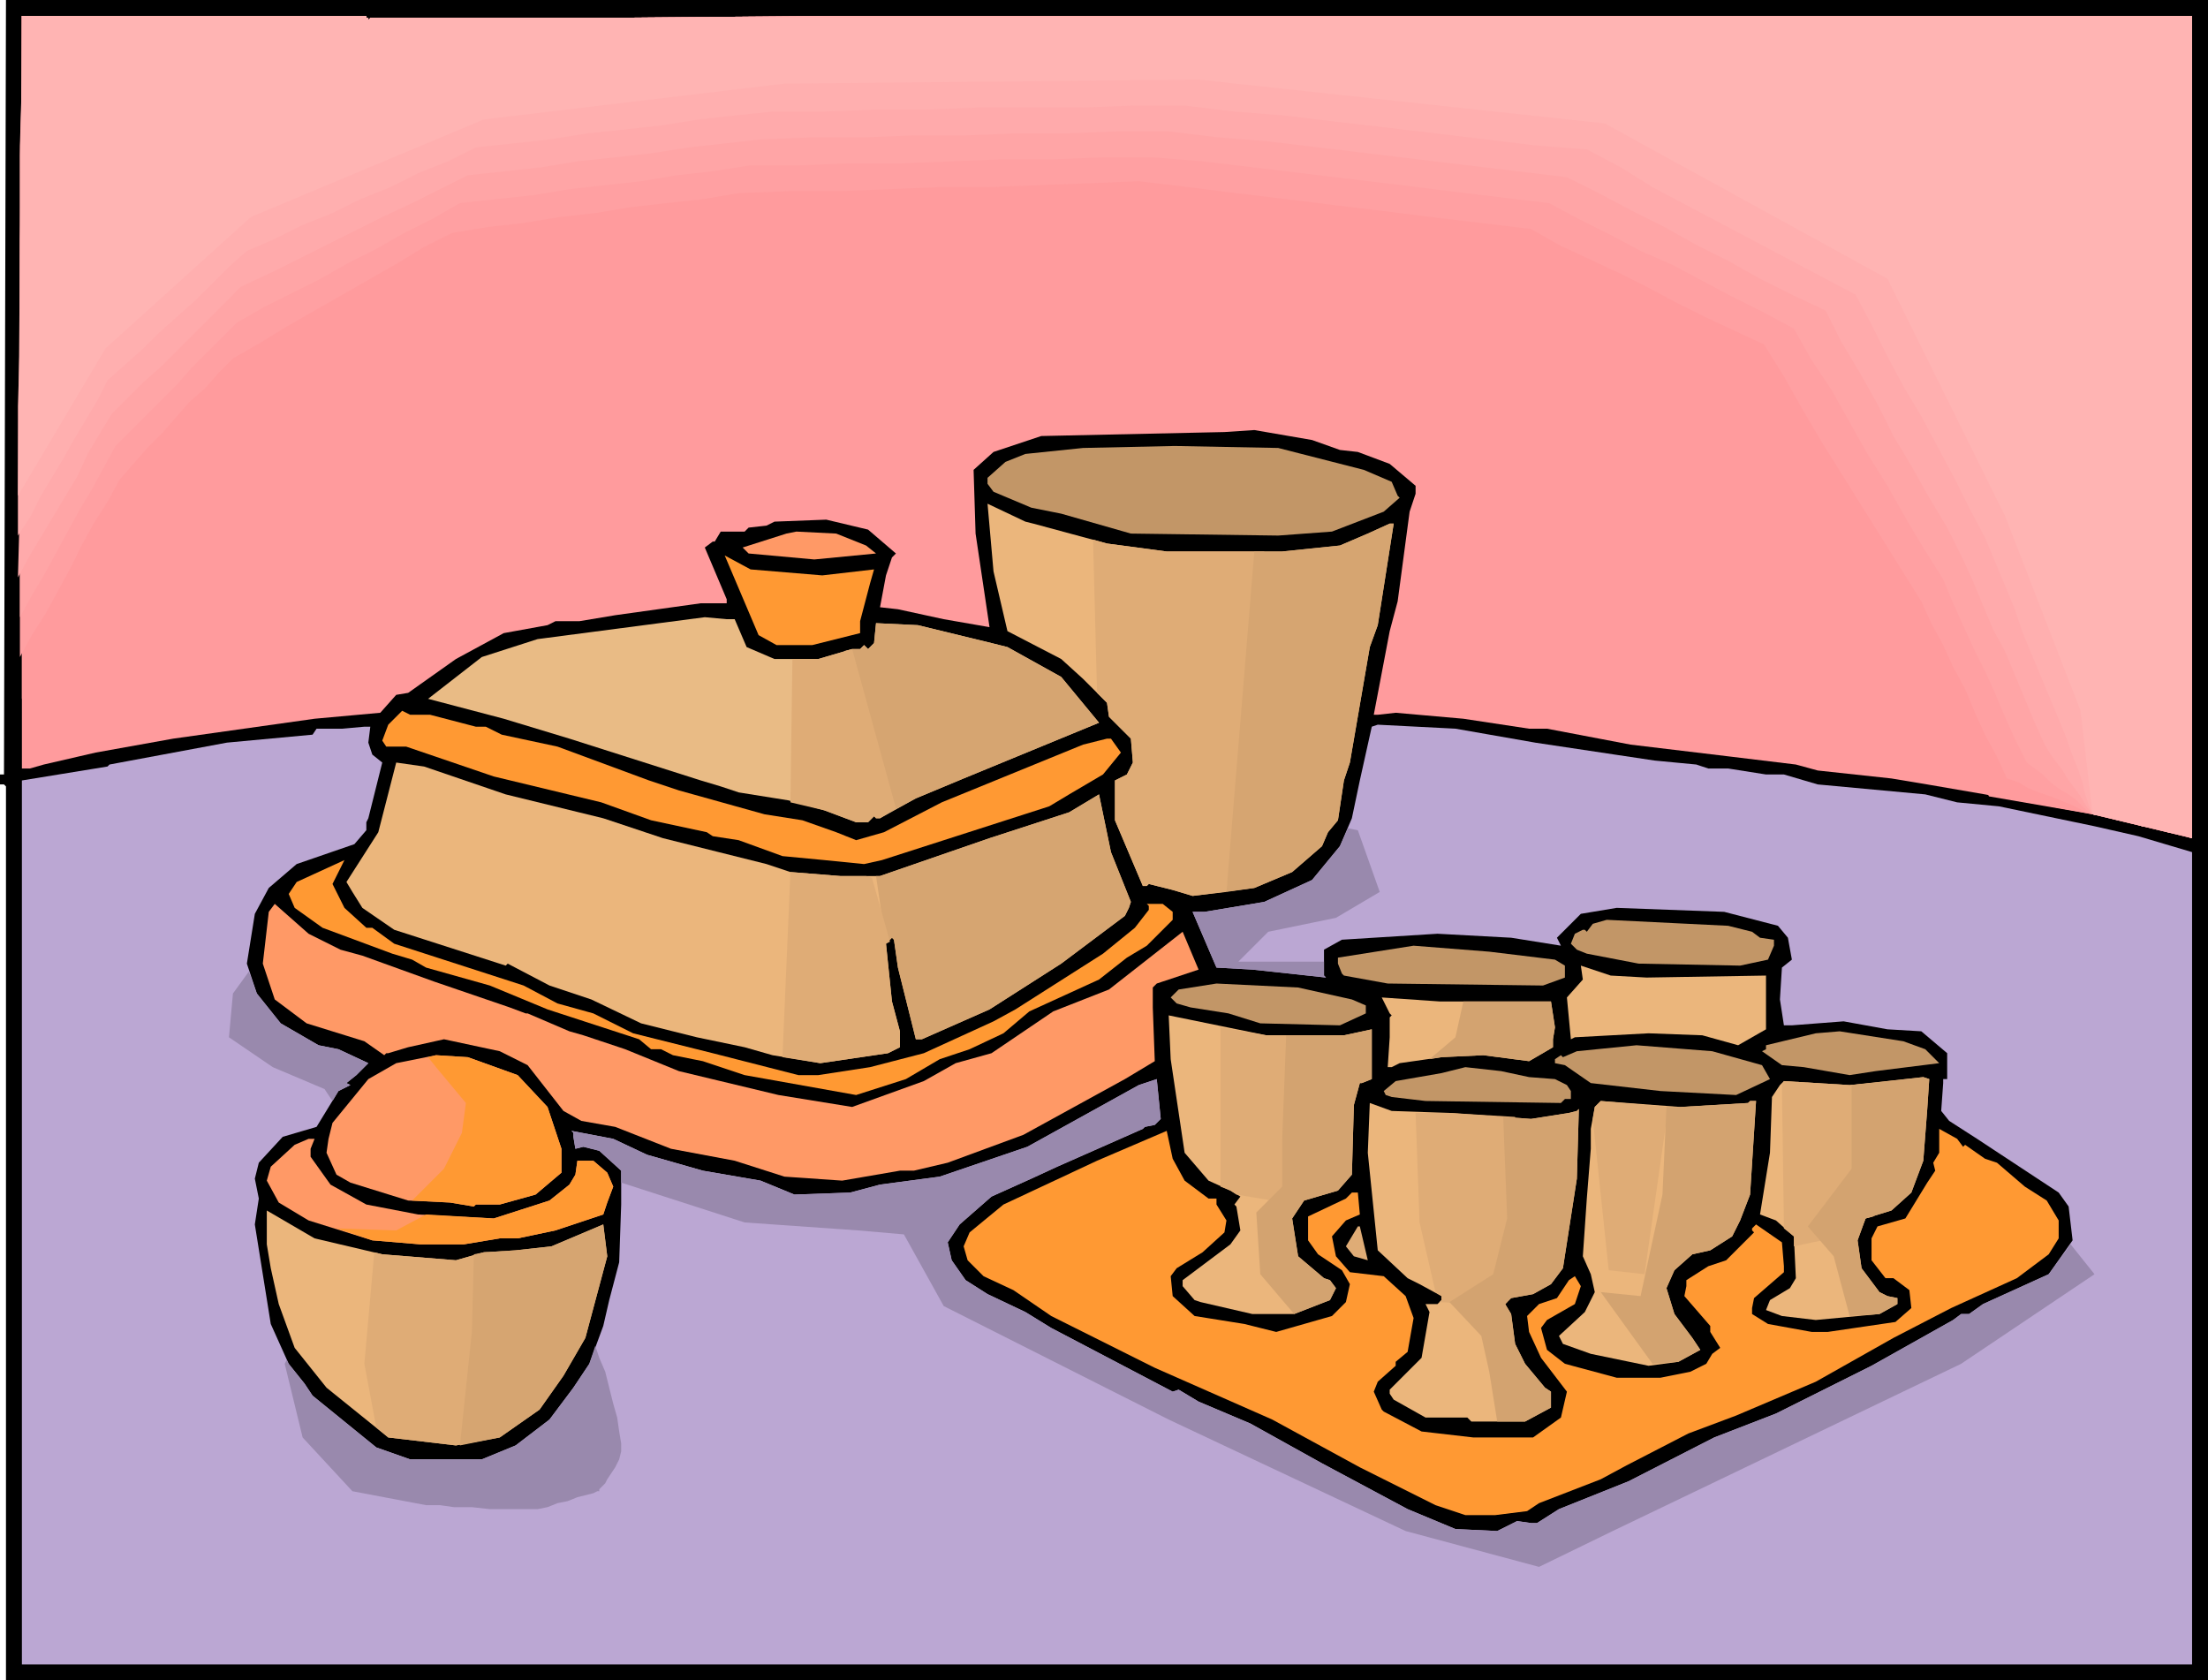 <svg xmlns="http://www.w3.org/2000/svg" fill-rule="evenodd" height="2.811in" preserveAspectRatio="none" stroke-linecap="round" viewBox="0 0 1109 844" width="3.694in"><style>.brush1{fill:#000}.pen1{stroke:none}.brush2{fill:#ff9b9d}.brush3{fill:#c29667}.brush4{fill:#ebb67c}.brush5{fill:#f96}.brush6{fill:#f93}.brush9{fill:#dfac76}.brush10{fill:#d6a571}.brush11{fill:#d3a370}</style><path class="pen1 brush1" d="M1109 844H3V395l-1-1H0v-5h2L3 0h1106v844z"/><path class="pen1 brush2" d="m184 9 1 1 1-1 915-1v413l-50-12-54-10-29-5-18-3-37-4-11-3-33-4-50-6-42-8h-9l-33-5-34-3-9 1h-2l8-42 4-15 6-45 3-9v-4l-13-11-16-6-9-1-14-5-29-5-15 1-92 2-24 8-10 9 1 32 7 47-23-4-23-5-9-1 3-16 3-9 2-2-14-12-21-5-26 1-4 2-9 1-2 2h-12l-3 5h-1l-4 3 11 26v2h-13l-43 6-18 3h-12l-4 2-22 4-24 13-24 17-6 1-8 9-33 3-71 10-39 7-26 6-7 2h-4V8h173v1z"/><path class="pen1 brush3" d="m685 236 14 6 3 7 1 1-8 7-26 10-27 2-74-1-35-10-15-3-19-8-3-4v-3l9-8 10-4 29-3 46-1 52 1 43 11z"/><path class="pen1 brush4" d="m519 263 37 10 30 4h58l29-3 14-6 11-5h2l-8 51-4 11-10 58-3 9-3 20-5 6-3 7-15 13-19 8-31 4-10-3-12-3-1 1h-2l-14-33v-20l6-3 3-6-1-12-11-11-1-7-12-12-11-10-27-14-7-30-3-34 19 9 4 1z"/><path class="pen1 brush5" d="m435 274 5 4-31 3-33-3-3-3 22-7 5-1 20 1 15 6z"/><path class="pen1 brush6" d="m413 289 26-3-2 7-5 19v6l-24 6h-18l-9-5-17-40 13 7 36 3z"/><path class="pen1" style="fill:#e9bb85" d="m369 311 6 14 14 6h22l17-5h4l2-2 2 2 3-3 1-10 21 1 37 9 8 2 27 15 19 23-68 28-24 10-18 10h-2l-1-1-3 3h-6l-16-6-18-5-25-4-9-3-10-3-66-21-33-10-38-10 27-21 28-9 84-11 11 1h4z"/><path class="pen1 brush6" d="m216 359 23 6h5l8 4 28 6 46 17 15 5 43 12 19 3 17 6 10 4 14-4 29-15 71-29 12-3h2l5 7-9 11-17 10-10 6-84 27-9 2-20-2-21-2-22-8-13-2-3-2-28-6-25-9-54-13-44-15h-10l-2-3 3-8 7-7 4 2h10z"/><path class="pen1" style="fill:#bba7d3" d="m771 373 60 9 21 2 6 2h10l19 3h9l17 5 54 5 16 4 21 2 48 10 22 5 27 8v408H11V392l43-7 1-1 59-11 43-4 2-3h13l11-1h3l-1 8 2 6 5 4-7 28-1 2v4l-6 7-29 10-14 12-7 13-4 25 5 15 12 15 19 11 10 2 15 7-6 6-5 4 2 1-6 3-11 18-17 5-12 13-2 8 2 10-2 13 8 50 9 20 8 10 4 6 32 26 17 6h36l17-7 17-13 12-16 8-12 7-19 3-13 5-19 1-29v-17l-11-10-8-2-4 1-1-6v-2l-1-1 21 4 17 8 28 8 29 5 17 7 28-1 15-4 30-4 44-15 56-31 9-3 2 20-3 3-5 1-1 1-43 19-13 6-20 9-16 14-6 9 2 9 7 10 11 7 19 9 13 8 61 32 3-1 10 6 26 11 36 20 43 23 24 10 21 1 10-5 7 1h3l11-7 35-14 43-22 31-12 48-24 41-23 4-3h4l7-5 33-15 12-17-2-17-5-7-41-27-14-9-4-5 1-14v-2h2v-13l-13-11-17-1-22-4-13 1-13 1h-4l-2-13 1-16 5-4-2-11-5-6-27-7-54-2-18 3-12 12 2 4-25-4-37-2-48 3-9 5v13l1 1-37-4-18-1-12-28h6l30-5 24-11 14-17 6-14 4-19 6-27 3-1 39 2 40 7z"/><path class="pen1 brush4" d="m254 399 49 12 30 10 52 13 12 4 25 2h20l55-19 40-13 15-9 6 29 10 25-1 3-2 4-32 24-36 23-34 15h-3l-9-36-2-14-1-1-3 3 3 29 4 15v8l-6 3-34 5-24-4-14-4-24-5-28-7-25-12-21-7-21-11-1 1-56-18-16-11-5-8-3-5 16-25 9-35 14 2 41 14z"/><path class="pen1 brush6" d="m173 456 11 10h3l11 8 65 21 17 9 18 5 20 10 40 10 43 11h10l26-4 27-7 35-16 11-6 44-28 16-13 7-9v-2l-1-1h8l5 4v4l-13 13-10 6-14 11-35 16-13 11-17 8-15 5-17 10-25 8-56-10-21-7-15-3-6-3h-5l-6-5-46-15-29-12-32-9-7-4-10-3-35-13-14-10-3-7 4-6 24-11-6 12 6 12z"/><path class="pen1 brush5" d="m171 477 11 3 36 13 38 13 8 3h1l1-1-1 1 21 9 7 2 21 7 27 11 50 12 37 6 36-13 16-9 18-5 31-21 28-11 37-29 8 19-21 7-2 2v10l1 27-15 9-51 28-38 14-17 4h-7l-29 5-29-2-25-8-32-6-28-11-17-3-9-5-18-23-14-7-28-6-18 4-10 3h-1l-1 1-10-7-29-9-16-12-6-18 3-26 3-4 17 15 16 8z"/><path class="pen1 brush3" d="m880 468 4 3 7 1v3l-3 7-14 3-51-1-26-5-5-2-3-3 2-5 4-2h1l1 1 3-4 7-2 61 3 12 3z"/><path class="pen1 brush1" d="M413 522h-4l4-13 1-8 5-17v-13l-1 30-5 21z"/><path class="pen1 brush3" d="m781 482 5 3v6l-11 4-78-1-22-4-1-1-2-5v-3l38-6 38 3 33 4z"/><path class="pen1 brush4" d="m827 491 60-1v27l-14 8-18-5-27-1-37 2-2 1-2-21 8-9-1-7 15 5 18 1z"/><path class="pen1 brush3" d="m679 502 7 3v4l-13 6-40-1-16-5-19-3-7-2-3-3 4-4 19-3 41 2 27 6z"/><path class="pen1 brush4" d="m779 503 2 13-1 6v4l-12 7-23-3-21 1-21 3-4 2h-2l1-15v-10l1-1-1-1-4-8 29 2h56zm-104 17 14-3v25l-5 2h-1l-3 11-1 35-7 8-17 5-6 9 3 19 13 11 3 1 3 4-3 6-18 7h-21l-26-6-3-1-6-7v-3l24-18 5-7-2-12-1-1 3-4-5-3-11-5-12-14-7-47-1-22 49 10h39z"/><path class="pen1 brush3" d="m967 527 7 7-32 4-13 2-23-4-11-1-10-7 2-1v-2l25-6 12-1 32 5 11 4zm-82 8 4 7-17 8-38-2-35-4-13-9-5-1v-2l3-2 1 1 7-3 30-3 38 3 25 7z"/><path class="pen1 brush5" d="m260 540 15 16 7 21v12l-13 11-18 5h-12l-1 1-12-2-21-1-29-9-7-4-5-11 1-7 2-8 18-22 14-8 20-4 16 1 25 9z"/><path class="pen1 brush3" d="m768 541 13 1 6 3 2 3v4h-3l-2 2-68-1-17-2-3-1-1-2 6-5 23-4 12-3 18 2 14 3z"/><path class="pen1 brush4" d="m968 557-2 26-6 16-10 9-13 4-4 11 2 14 9 12 4 2 5 1v3l-9 5-32 3-17-2-8-3 2-5 10-6 3-5-1-21-9-8-8-3 5-31 1-28 4-6 2-2 33 2 28-3 9-1 3 1-1 15z"/><path class="pen1 brush9" d="m895 545 1 72 5 4v5l33-7 3-7 4-1v-67l-12 1-33-2-1 2z"/><path class="pen1 brush4" d="m878 554 1-1h3l-3 47-5 13-4 8-11 7-9 2-9 8-4 9 4 13 9 12 4 6-11 6-15 2-29-6-14-5-2-4 13-12 5-10-2-9-4-9 2-29 2-25v-10l2-11 3-3 40 3 34-2z"/><path class="pen1 brush4" d="m728 559 41 3 19-3 4-1 1-1-1 35-7 45-6 8-9 5-11 2-3 3 3 5 2 15 5 10 10 12 3 2v8l-13 7h-27l-2-2h-21l-16-9-2-3v-2l16-16 4-23-2-4h6l2-2v-2l-11-6-6-3-15-14-5-49 1-25 11 4 29 1z"/><path class="pen1 brush6" d="m986 576 1-1 10 7 6 2 14 12 11 7 6 10v9l-5 8-16 12-33 15-29 15-39 22-40 17-24 9-31 16-13 7-31 12-6 4-16 2h-15l-15-5-38-19-44-24-59-26-52-26-19-13-15-7-8-8-2-7 3-7 17-14 47-22 35-15 3 14 6 11 12 9h4v3l5 8-1 6-11 10-13 8-3 4 1 10 11 10 25 4 16 4 28-8 7-7 2-9-4-7-12-8-5-7v-12l19-9 3-3h3l1 11-7 3-7 8 2 10 7 8 17 2 11 10 4 11-3 17-6 5v2l-9 8-2 5 4 9 1 1 1-1-1 1 19 10 26 3h30l14-10 3-13-13-17-6-13-1-8 6-6 9-3 6-9 3-2 3 5-3 9-14 8-3 4 3 11 9 7 26 7h22l15-3 8-4 3-5 4-3-5-8v-3l-13-15 1-5v-3l11-7 9-3 14-14-1-1v-1l2-2 13 9 1 12v3l-15 13-1 5v3l8 5 11 2 11 2h8l34-5 8-7-1-9-8-6h-4l-7-9v-11l3-6 14-4 11-18 4-6-1-4 3-5v-12l9 5 3 4z"/><path class="pen1 brush5" d="M156 577v4l10 14 18 10 26 5 38 2 28-9 10-8 3-5 1-7h8l7 6 3 7-3 8-2 6-24 8-19 4h-9l-18 3h-22l-24-2-32-10-15-9-6-11 2-7 12-11 7-3h3l-2 5z"/><path class="pen1 brush4" d="m192 630 37 3 14-4 16-1 18-2 26-11 2 16-11 41-11 19-12 17-20 14-22 4-34-4-31-25-16-20-8-22-4-18-2-12v-17l24 14 34 8z"/><path class="pen1 brush9" d="m687 633-7-2-4-5 6-10h1l4 17z"/><path class="pen1 brush10" d="m440 440 5 34 3-3 1 1 2 14 9 36h3l34-15 36-23 32-24 2-4 1-3-10-25-6-29-15 9-40 13-55 19h-2z"/><path class="pen1 brush9" d="m397 438-4 93 19 3 34-5 6-3v-8l-4-15-3-29 2-1-9-32-3-1h-13l-25-2z"/><path class="pen1 brush10" d="m424 327 14 36 7 46 15-8 24-10 68-28-19-23-27-15-8-2-37-9-21-1-1 10-3 3-2-2-2 2h-4l-4 1z"/><path class="pen1 brush9" d="m398 331-1 72 17 4 16 6h6l3-3 1 1h2l8-5-22-80-17 5h-13zM188 629l-5 56 6 32 6 5 34 4 16-3v-94h-2l-14 4-37-3-4-1zm361-358 2 77 5 5 1 7 11 11 1 12-3 6-6 3v20l14 33h2l1-1 12 3 10 3 17-2 19-171h-49l-30-4-7-2z"/><path class="pen1 brush10" d="m238 630-1 39-6 57 20-4 20-14 12-17 11-19 11-41-2-16-26 11-18 2-16 1-5 1zm392-353-14 171 14-2 19-8 15-13 3-7 5-6 3-20 3-9 10-58 4-11 8-51h-2l-11 5-14 6-29 3h-14z"/><path class="pen1 brush9" d="M613 516v80l5 2 3 2 30 5 2-85h-17l-23-4zm98 43 2 55 8 35 3 2v2l-1 1 33 2v-1l1-1 4-93-33-2h-17z"/><path class="pen1 brush11" d="m646 520-2 52v24l-13 13 2 31 17 20 18-7 3-6-3-4-3-1-13-11-3-19 6-9 17-5 7-8 1-35 3-11h1l5-2v-25l-14 3h-29zm109 41 2 51-7 28-22 14 16 17 4 18 4 25h14l13-7v-8l-3-2-10-12-5-10-2-15-3-5 3-3 11-2 9-5 6-8 7-45 1-35-1 1-4 1-19 3-14-1z"/><path class="pen1 brush9" d="m838 556-12 84-18-2-8-76 1-6 3-3 34 3z"/><path class="pen1 brush11" d="m837 556-2 44-11 51-20-2 26 36 13-1 11-6-4-6-9-12-4-13 4-9 9-8 9-2 11-7 4-8 5-13 3-47h-3l-1 1-34 2h-7zm93-11v42l-22 29 13 15 8 30 15-1 9-5v-3l-5-1-4-2-9-12-2-14 4-11 13-4 10-9 6-16 2-26 1-15-3-1-9 1-27 3zm-195-42-4 18-13 11 6-1 21-1 23 3 12-7v-4l1-6-2-13h-44z"/><path class="pen1 brush6" d="m215 531 4 5 15 18-2 15-9 18-16 16 19 1 12 2 1-1h12l18-5 13-11v-12l-7-21-15-16-25-9-16-1-4 1z"/><path class="pen1 brush6" d="m214 610-15 8-30-1 18 6 24 2h22l18-3h9l19-4 24-8 2-6 3-8-3-7-7-6h-8l-1 7-3 5-10 8-28 9-34-2z"/><path class="pen1 brush2" d="m11 351 50-94 54-60 108-66 142-20 199-7 195 25 111 53 84 130 45 88 52 9 50 12V8L186 9l-1 1-1-1V8H11v343z"/><path class="pen1" style="fill:#ffa0a2" d="m10 330 6-11 7-11 6-11 6-11 6-12 6-11 7-11 6-11 7-8 7-8 7-7 7-8 7-8 8-7 7-8 7-7 14-8 13-8 14-8 14-8 14-8 14-8 13-8 14-7 18-3 18-2 18-3 18-2 18-3 18-2 18-2 18-3 25-1h25l25-1 25-1h25l26-1 25-1 25-1 25 3 24 3 25 3 24 3 25 3 24 3 25 3 25 3 14 8 15 7 15 7 14 7 15 8 14 7 15 7 15 7 10 16 9 16 10 17 10 16 10 16 10 16 10 16 10 16 5 11 6 11 5 11 6 11 5 12 5 11 6 11 5 11 6 2 5 3 5 2 6 2 5 2 5 2 6 3 5 2 6 1 7 2 6 1 6 2 7 1 6 2 6 1 6 2V8H415L301 9H186v1h-1V9h-1V8H11v161l-1 40v121z"/><path class="pen1" style="fill:#ffa5a6" d="m10 310 6-11 6-10 6-11 6-11 6-11 6-10 6-11 6-11 8-8 7-7 8-8 8-8 7-8 8-8 7-7 8-8 14-8 14-7 14-7 14-8 14-7 14-8 14-7 14-8 18-2 19-2 18-3 18-2 18-2 18-3 18-2 19-3h25l25-1h26l25-1 25-1h26l25-1h25l25 2 25 3 25 3 25 3 25 3 24 3 25 3 25 3 15 8 16 8 15 8 16 7 15 8 15 8 16 8 15 8 9 16 10 15 9 16 9 16 10 16 9 16 9 15 10 16 5 12 5 11 5 11 6 12 5 11 5 12 5 11 6 12 4 3 4 3 4 4 4 3 5 3 4 3 4 4 4 3 6 1 7 2 6 1 6 2 7 1 6 2 6 1 6 2V8H415L301 9H186v1h-1V9h-1V8H11v75l-1 38v189z"/><path class="pen1" style="fill:#ffaaab" d="m9 290 6-11 6-10 6-10 6-10 6-10 5-11 6-10 6-10 8-8 8-8 9-8 8-8 8-8 8-8 8-8 8-8 15-7 14-7 14-7 14-7 14-7 15-7 14-7 14-7 19-2 18-2 18-3 19-2 18-2 19-3 18-2 18-2 26-1h25l26-1h26l25-1h26l25-1h26l25 3 25 2 25 3 25 3 25 3 25 3 25 3 25 3 16 8 17 9 16 8 16 9 16 8 16 9 16 8 17 8 8 16 9 15 9 16 8 16 9 15 9 16 9 15 8 16 5 11 5 12 5 12 6 11 5 12 5 12 5 12 5 11 3 5 3 4 3 4 3 5 3 4 3 4 3 5 3 4 6 1 7 2 6 1 6 2 7 1 6 2 6 1 6 2V8H415L301 9H186v1h-1V9h-1V8H11v35l-1 35v176l-1 36z"/><path class="pen1" style="fill:#ffafaf" d="m9 269 6-9 5-10 6-10 6-10 5-9 6-10 6-10 5-10 9-8 9-8 8-8 9-8 9-8 8-8 9-9 9-8 14-6 14-7 15-6 14-7 15-6 14-7 15-6 14-7 19-2 18-2 19-3 19-2 18-2 19-3 18-2 19-2h26l26-1h25l26-1h52l26-1h26l25 3 25 2 25 3 26 3 25 3 25 3 25 3 26 2 17 9 16 10 17 9 17 9 17 9 17 9 17 9 17 9 8 15 8 16 8 15 9 15 8 15 8 15 8 16 8 15 5 12 5 12 5 12 4 12 5 12 5 12 5 12 5 12 2 5 2 6 2 5 2 5 2 6 1 5 2 6 2 5 6 1 7 2 6 1 6 2 7 1 6 2 6 1 6 2V8H415L301 9H186v1h-1V9h-1V8H11v32l-1 33v98l-1 33v65z"/><path class="pen1" style="fill:#ffb4b3" d="m9 249 44-74 73-66 117-49 151-18 208-2 204 22 142 78 59 119 38 98 6 52 50 12V8L186 9l-1 1-1-1V8H11L9 249z"/><path class="pen1" d="m125 488-8 11-2 22 22 15 26 11 4 6 3-5 6-3-2-1 5-4 6-6-15-7-10-2-19-11-12-15-4-11zm19 195-1 2 9 37 25 27 37 7h7l7 1h9l9 1h24l5-1 5-2 5-1 5-2 4-1 4-1 2-1h1v-1l1-1 2-2 1-2 2-3 2-3 2-4 1-4v-4l-1-6-1-7-2-7-2-8-2-8-3-7-2-6-3 9-8 12-12 16-17 13-17 7h-36l-17-6-32-26-4-6-8-10-1-2zm168-89 62 20 57 4 23 2 20 36 113 57 119 56 67 18 37-18 175-84 67-45-12-15-11 15-33 15-7 5h-4l-4 3-41 23-48 24-31 12-43 22-35 14-11 7h-3l-7-1-10 5-21-1-24-10-43-23-36-20-26-11-10-6-3 1-61-32-13-8-19-9-11-7-7-10-2-9 6-9 16-14 20-9 13-6 43-19 1-1 5-1 3-3-2-20-9 3-56 31-44 15-30 4-15 4-28 1-17-7-29-5-28-8-17-8-21-4 1 1v2l1 6 4-1 8 2 11 10v6zm353-111h-43l15-15 34-7 22-13-11-31-5-1-4 9-14 17-24 11-30 5h-6l12 28 18 1 37 4-1-1v-7z" style="fill:#9989ad"/></svg>
